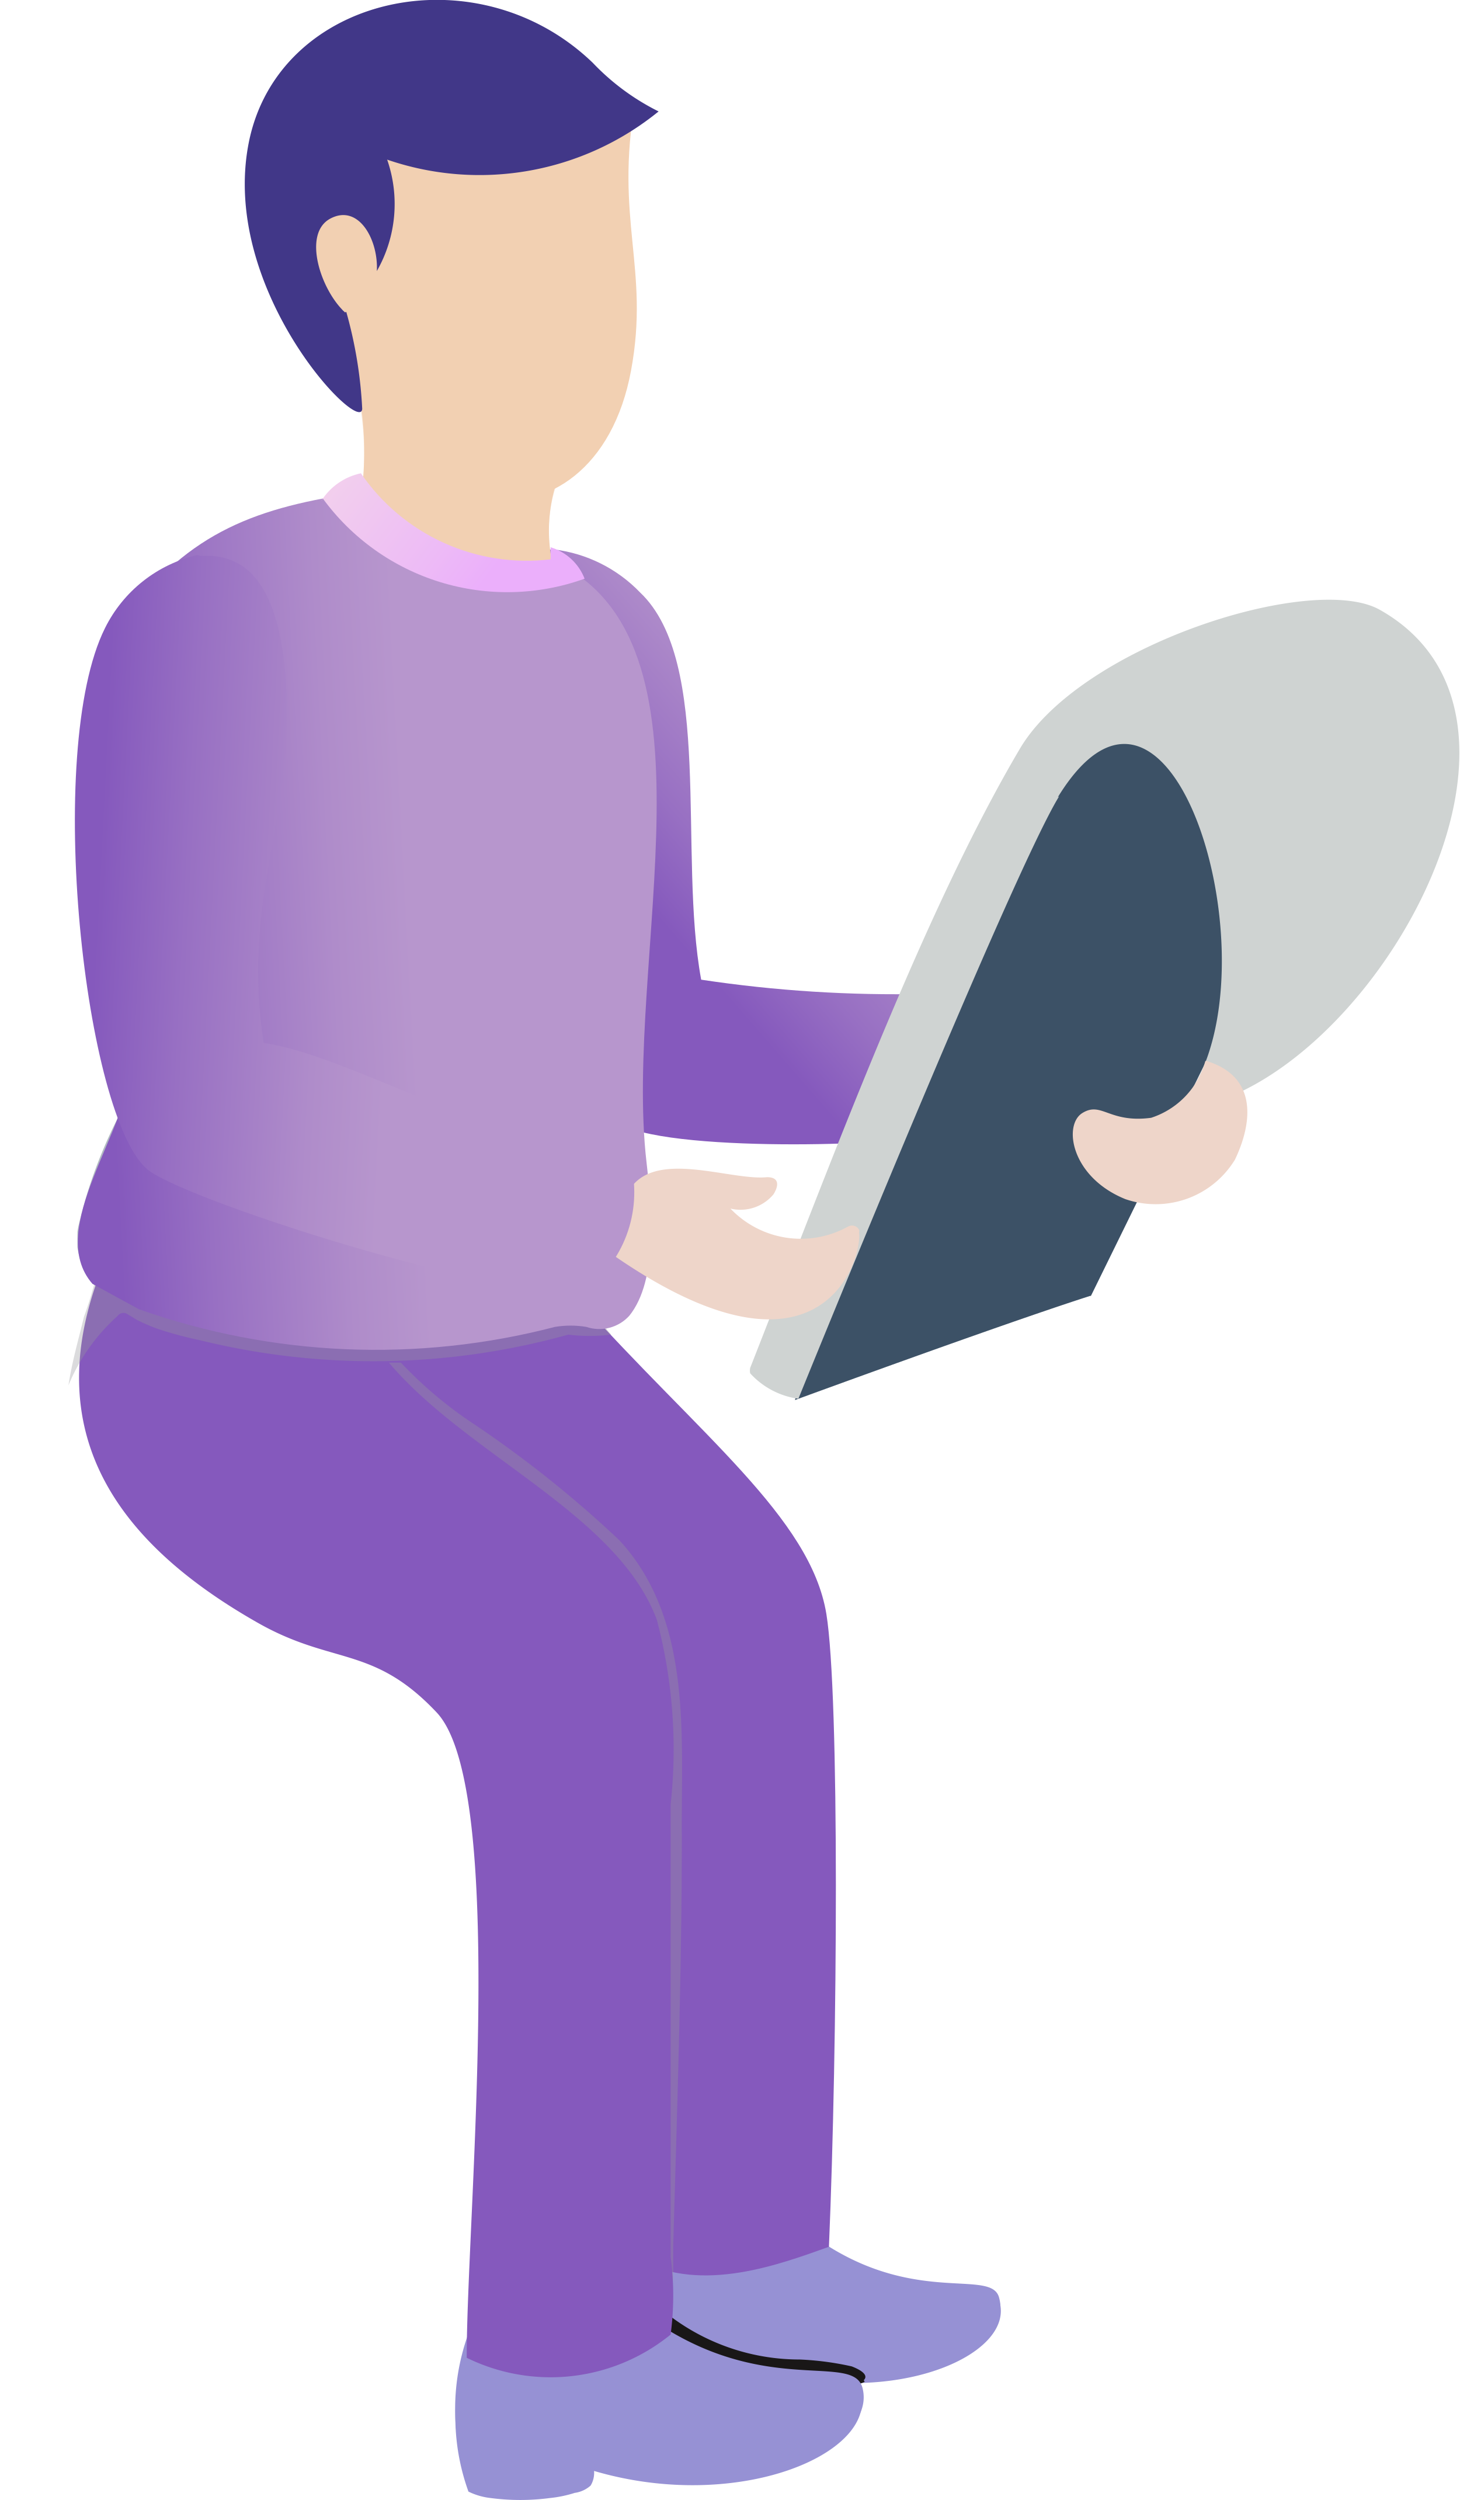 <svg id="Layer_1" data-name="Layer 1" xmlns="http://www.w3.org/2000/svg" xmlns:xlink="http://www.w3.org/1999/xlink" viewBox="0 0 33.94 58.11"><defs><style>.cls-1{fill:none;}.cls-2{clip-path:url(#clip-path);}.cls-3{fill:#9691d4;}.cls-4{fill:#8559bd;}.cls-5{opacity:0.34;}.cls-6{clip-path:url(#clip-path-2);}.cls-7{fill:#95969a;}.cls-8{clip-path:url(#clip-path-3);}.cls-9{fill:url(#linear-gradient);}.cls-10{fill:#191717;}.cls-11{fill:#3c5166;}.cls-12{fill:#f2d0b2;}.cls-13{opacity:0.5;}.cls-14{clip-path:url(#clip-path-4);}.cls-15{fill:#413788;}.cls-16{fill:#cfd3d2;}.cls-17{fill:#eed5c9;}.cls-18{clip-path:url(#clip-path-5);}.cls-19{opacity:0.35;}.cls-20{clip-path:url(#clip-path-6);}.cls-21{fill:#20394f;}.cls-22{clip-path:url(#clip-path-7);}.cls-23{fill:url(#linear-gradient-2);}.cls-24{clip-path:url(#clip-path-8);}.cls-25{fill:url(#linear-gradient-3);}.cls-26{clip-path:url(#clip-path-9);}.cls-27{fill:url(#linear-gradient-4);}</style><clipPath id="clip-path" transform="translate(1.59 0)"><rect class="cls-1" width="32.35" height="58.11"/></clipPath><clipPath id="clip-path-2" transform="translate(1.59 0)"><rect class="cls-1" x="6.15" y="31.57" width="8.14" height="21.45"/></clipPath><clipPath id="clip-path-3" transform="translate(1.59 0)"><path class="cls-1" d="M10.83,12.86l.26.4C11,14.76,11.9,25.18,12.65,26s6.62.61,6.85.44a3.35,3.35,0,0,0,.42-3.34,30.27,30.27,0,0,1-5.21-.33c-.54-2.93.29-7.38-1.42-9a3.34,3.34,0,0,0-2-1,1.22,1.22,0,0,0-.46.09"/></clipPath><linearGradient id="linear-gradient" x1="332.32" y1="24.71" x2="333.06" y2="24.71" gradientTransform="translate(4879.2 380.87) rotate(180) scale(14.61)" gradientUnits="userSpaceOnUse"><stop offset="0" stop-color="#b796cd"/><stop offset="0.4" stop-color="#b796cd"/><stop offset="0.55" stop-color="#af8cca"/><stop offset="0.82" stop-color="#9870c3"/><stop offset="1" stop-color="#8559bd"/></linearGradient><clipPath id="clip-path-4" transform="translate(1.59 0)"><rect class="cls-1" x="6.55" y="8.65" width="4.92" height="5.13"/></clipPath><clipPath id="clip-path-5" transform="translate(1.59 0)"><rect class="cls-1" y="28.95" width="12.67" height="3.3"/></clipPath><clipPath id="clip-path-6" transform="translate(1.59 0)"><rect class="cls-1" x="0.21" y="25.32" width="2.07" height="4.89"/></clipPath><clipPath id="clip-path-7" transform="translate(1.59 0)"><path class="cls-1" d="M6.82,11.44c-2.44.34-4,.92-5.48,2.89-1.28,1.7.2,5.92.1,10.42,0,1.48-2,3.81-.88,5.09l1.08.59a16.53,16.53,0,0,0,9.67.41,2.24,2.24,0,0,1,.73,0,.94.94,0,0,0,1-.26c.67-.83.52-2.5.4-3.56-.55-4.72,1.91-12.18-2.21-14h-.1a4.89,4.89,0,0,1-4.3-1.61h0Z"/></clipPath><linearGradient id="linear-gradient-2" x1="316.35" y1="52.17" x2="317.1" y2="52.17" gradientTransform="translate(5014.19 846.27) rotate(180) scale(15.81)" xlink:href="#linear-gradient"/><clipPath id="clip-path-8" transform="translate(1.59 0)"><path class="cls-1" d="M5.91,11.58A5.31,5.31,0,0,0,12,13.45a1.22,1.22,0,0,0-.79-.73V13A4.67,4.67,0,0,1,6.8,11a1.44,1.44,0,0,0-.92.64"/></clipPath><linearGradient id="linear-gradient-3" x1="444.08" y1="32.32" x2="444.83" y2="32.32" gradientTransform="translate(272.7 -3616.19) rotate(90) scale(8.16)" gradientUnits="userSpaceOnUse"><stop offset="0" stop-color="#f3d6ea"/><stop offset="0.31" stop-color="#f2cfed"/><stop offset="0.78" stop-color="#edbbf6"/><stop offset="1" stop-color="#ebaffb"/></linearGradient><clipPath id="clip-path-9" transform="translate(1.59 0)"><path class="cls-1" d="M3,12.9A3.2,3.2,0,0,0,.85,14.6C-.57,17.45.38,26,1.85,27.19c.92.74,9.09,3.35,10.3,2.69a2.84,2.84,0,0,0,.88-3c-3.17-.24-6.48-2.35-8.49-2.64-.49-3.13.57-5.09.54-7.68,0-1-.12-2.74-1-3.38a1.43,1.43,0,0,0-.82-.26h-.2"/></clipPath><linearGradient id="linear-gradient-4" x1="313.98" y1="56.65" x2="314.73" y2="56.65" gradientTransform="translate(-868.29 4875.29) rotate(-90) scale(15.44)" xlink:href="#linear-gradient"/></defs><title>features-4-1</title><g class="cls-2"><g id="Слой_1_копия_2" data-name="Слой 1 копия 2"><path class="cls-3" d="M17.81,52.31c2.16,1.37,3.66.5,3.84,1.2.33,1.25-2.5,2.44-5.39,1.59a.5.5,0,0,1-.07.29.63.63,0,0,1-.32.15,3.06,3.06,0,0,1-.51.1,4.74,4.74,0,0,1-1.19,0,1.37,1.37,0,0,1-.45-.13,4.44,4.44,0,0,1,.13-3.43,6.47,6.47,0,0,0,3.82.14Z" transform="translate(1.59 0)"/><path class="cls-3" d="M17.64,52.19c2.16,1.37,3.85.53,4,1.23.33,1.25-2.59,2.38-5.48,1.52a1.5,1.5,0,0,1,0,.3c0,.3-1.82.46-2.47.15A4.46,4.46,0,0,1,13.84,52a6.2,6.2,0,0,0,3.76.18Z" transform="translate(1.59 0)"/><path class="cls-4" d="M11.86,30.21c2.82,3.15,5.39,5.06,5.76,7.3.31,1.9.26,10,.06,14.71-1.12.4-2.94,1.09-4.4.31-.72-.39,1.86-16.92-8.9-22,2.44-.26,5.18-.82,7.62-1.08Z" transform="translate(1.59 0)"/><g class="cls-5"><g class="cls-6"><path class="cls-7" d="M6.49,31.62c.22,0,.62.06,1,.05h.24a9.58,9.58,0,0,0,1.73,1.45,26.23,26.23,0,0,1,3.35,2.68c1.71,1.86,1.43,4.57,1.45,6.89,0,3.17-.11,6.35-.2,9.52h0V53a.79.79,0,0,1-.67-.2.75.75,0,0,1-.1-.44q-.13-5-.25-9.93l.07-.07A6.56,6.56,0,0,0,12,37.67a13.06,13.06,0,0,0-3.55-3.44A8.5,8.5,0,0,1,6.8,32.9a2.77,2.77,0,0,1-.66-1.35.57.57,0,0,0,.34.05" transform="translate(1.59 0)"/></g></g><g class="cls-8"><rect class="cls-9" x="7.43" y="11.37" width="16.41" height="16.9" transform="translate(-7.54 14.95) rotate(-40.6)"/></g><path class="cls-10" d="M18.49,55.32c.14-.14-.15-.27-.28-.32A6.81,6.81,0,0,0,17,54.84a5,5,0,0,1-3-1v-1a1.4,1.4,0,0,1-.28-.06c0,.56-.1,1.48-.13,2,1.38-.23,1.58.39,2.87.94a.71.71,0,0,0,.29,0l.52-.11a5.72,5.72,0,0,0,.68-.12,1.58,1.58,0,0,0,.56-.13" transform="translate(1.59 0)"/><path class="cls-3" d="M14,54.22c2.49,1.58,4.21.57,4.42,1.38.37,1.44-2.87,2.81-6.2,1.83a.57.57,0,0,1-.08.34.7.7,0,0,1-.37.17,2.85,2.85,0,0,1-.58.12,5.24,5.24,0,0,1-1.37,0,1.56,1.56,0,0,1-.52-.15A5.11,5.11,0,0,1,9.48,54a7.42,7.42,0,0,0,4.4.16Z" transform="translate(1.59 0)"/><path class="cls-3" d="M13.82,54.08c2.49,1.58,4.43.61,4.64,1.42.37,1.44-3,2.73-6.31,1.75a2,2,0,0,1,0,.35c-.05.35-2.1.53-2.84.18a5.15,5.15,0,0,1,.18-4,7.12,7.12,0,0,0,4.33.21Z" transform="translate(1.59 0)"/><path class="cls-4" d="M.69,29.71c-1.36,3.74.57,6.22,3.7,8,1.75,1,2.69.52,4.17,2.09,1.66,1.76.69,11.84.7,15A4.42,4.42,0,0,0,14,54.26a6.86,6.86,0,0,0,0-1.81V41.94a11.81,11.81,0,0,0-.32-4.29c-1.14-3.08-6.34-4.44-7.23-7.81Z" transform="translate(1.59 0)"/><path class="cls-11" d="M23.77,30.12l4.05-8.25s.71-1.67.76-1.67c-1.35-1.4-2.78-3.21-4.69-3.52a64.78,64.78,0,0,0-7,15.86s4.77-1.75,6.86-2.42" transform="translate(1.59 0)"/><path class="cls-12" d="M11.32,11.29a3.68,3.68,0,0,0,.15,2.49L6.55,12.71a7.73,7.73,0,0,0,.08-4.16Z" transform="translate(1.59 0)"/><g class="cls-13"><g class="cls-14"><path class="cls-12" d="M11.32,11.34a3.51,3.51,0,0,0,.15,2.45l-4.92-1a7.45,7.45,0,0,0,.08-4.08Z" transform="translate(1.59 0)"/></g></g><path class="cls-12" d="M13.18,2.35c-.49,2.74.34,3.89-.1,6.26-.84,4.55-6.06,3.91-6.69-1.4L5.16,6.75l.49-4.3Z" transform="translate(1.59 0)"/><path class="cls-15" d="M6.43,7.26c-.56-.51-1-1.83-.34-2.18s1.12.5,1.08,1.22a3.14,3.14,0,0,0,.24-2.59,6.6,6.6,0,0,0,6.31-1.12,5.47,5.47,0,0,1-1.53-1.13c-2.71-2.61-7.33-1.57-8,1.87S6.81,10.14,6.83,9.5a10.07,10.07,0,0,0-.37-2.25" transform="translate(1.59 0)"/><path class="cls-16" d="M23,18.53c2.79-4.55,5.32,4.71,2.74,7.27,4.25-.29,9.43-9,4.74-11.63-1.56-.87-6.94.83-8.36,3.23-2.28,3.86-4.44,9.74-6.27,14.39a.29.29,0,0,0,0,.13,1.86,1.86,0,0,0,1.12.59s4.95-12.2,6.06-14" transform="translate(1.59 0)"/><path class="cls-17" d="M26.46,24.66c1.2.37,1.06,1.45.66,2.29a2.16,2.16,0,0,1-2.55.92c-1.26-.51-1.45-1.72-1-2s.62.24,1.6.11a1.92,1.92,0,0,0,1.26-1.32h0Z" transform="translate(1.59 0)"/><g class="cls-5"><g class="cls-18"><path class="cls-7" d="M12.54,30.64a.4.4,0,0,0-.07.18,1,1,0,0,0,.15.2,4.18,4.18,0,0,1-1,0,16.89,16.89,0,0,1-8.56.13,8.68,8.68,0,0,1-1-.27,4.1,4.1,0,0,1-.48-.21l-.23-.14a.17.17,0,0,0-.21.06A4.45,4.45,0,0,0,0,32.2c.1-.62.22-1,.36-1.59a8.83,8.83,0,0,0,.3-1,.9.9,0,0,0-.2-.34.5.5,0,0,1-.06-.34c.16.17.27.38.45.55A3.42,3.42,0,0,0,1.5,30,5.12,5.12,0,0,0,3,30.53a11.62,11.62,0,0,0,3,.18l6.72-.19Z" transform="translate(1.59 0)"/></g></g><g class="cls-19"><g class="cls-20"><path class="cls-21" d="M2.28,26.93A2.33,2.33,0,0,0,1.19,30l.09.17c-.19-.12-.3-.13-.63-.34l-.08-.06a1.43,1.43,0,0,1-.33-1.3,11,11,0,0,1,1-2.66c.22-.47.4-.61.43-.5.22.43.42,1,.64,1.43Z" transform="translate(1.59 0)"/></g></g><g class="cls-22"><rect class="cls-23" x="-1.07" y="10.94" width="16.9" height="20.99" transform="translate(0.58 0.38) rotate(-2.73)"/></g><path class="cls-17" d="M13,27.73c.55-1.07,2.37-.28,3.24-.37.3,0,.27.21.15.4a1,1,0,0,1-1,.33,2.26,2.26,0,0,0,2.73.42.19.19,0,0,1,.26.07.19.19,0,0,1,0,.07c.08.62-.89,3.93-5.83.44a7.11,7.11,0,0,0,.41-1.36" transform="translate(1.59 0)"/><g class="cls-24"><rect class="cls-25" x="6" y="9.11" width="5.99" height="6.61" transform="translate(-4.74 12.1) rotate(-52.89)"/></g><g class="cls-26"><rect class="cls-27" x="-2.81" y="14.23" width="18.44" height="14.95" transform="translate(-14.05 26.84) rotate(-86.65)"/></g></g></g></svg>